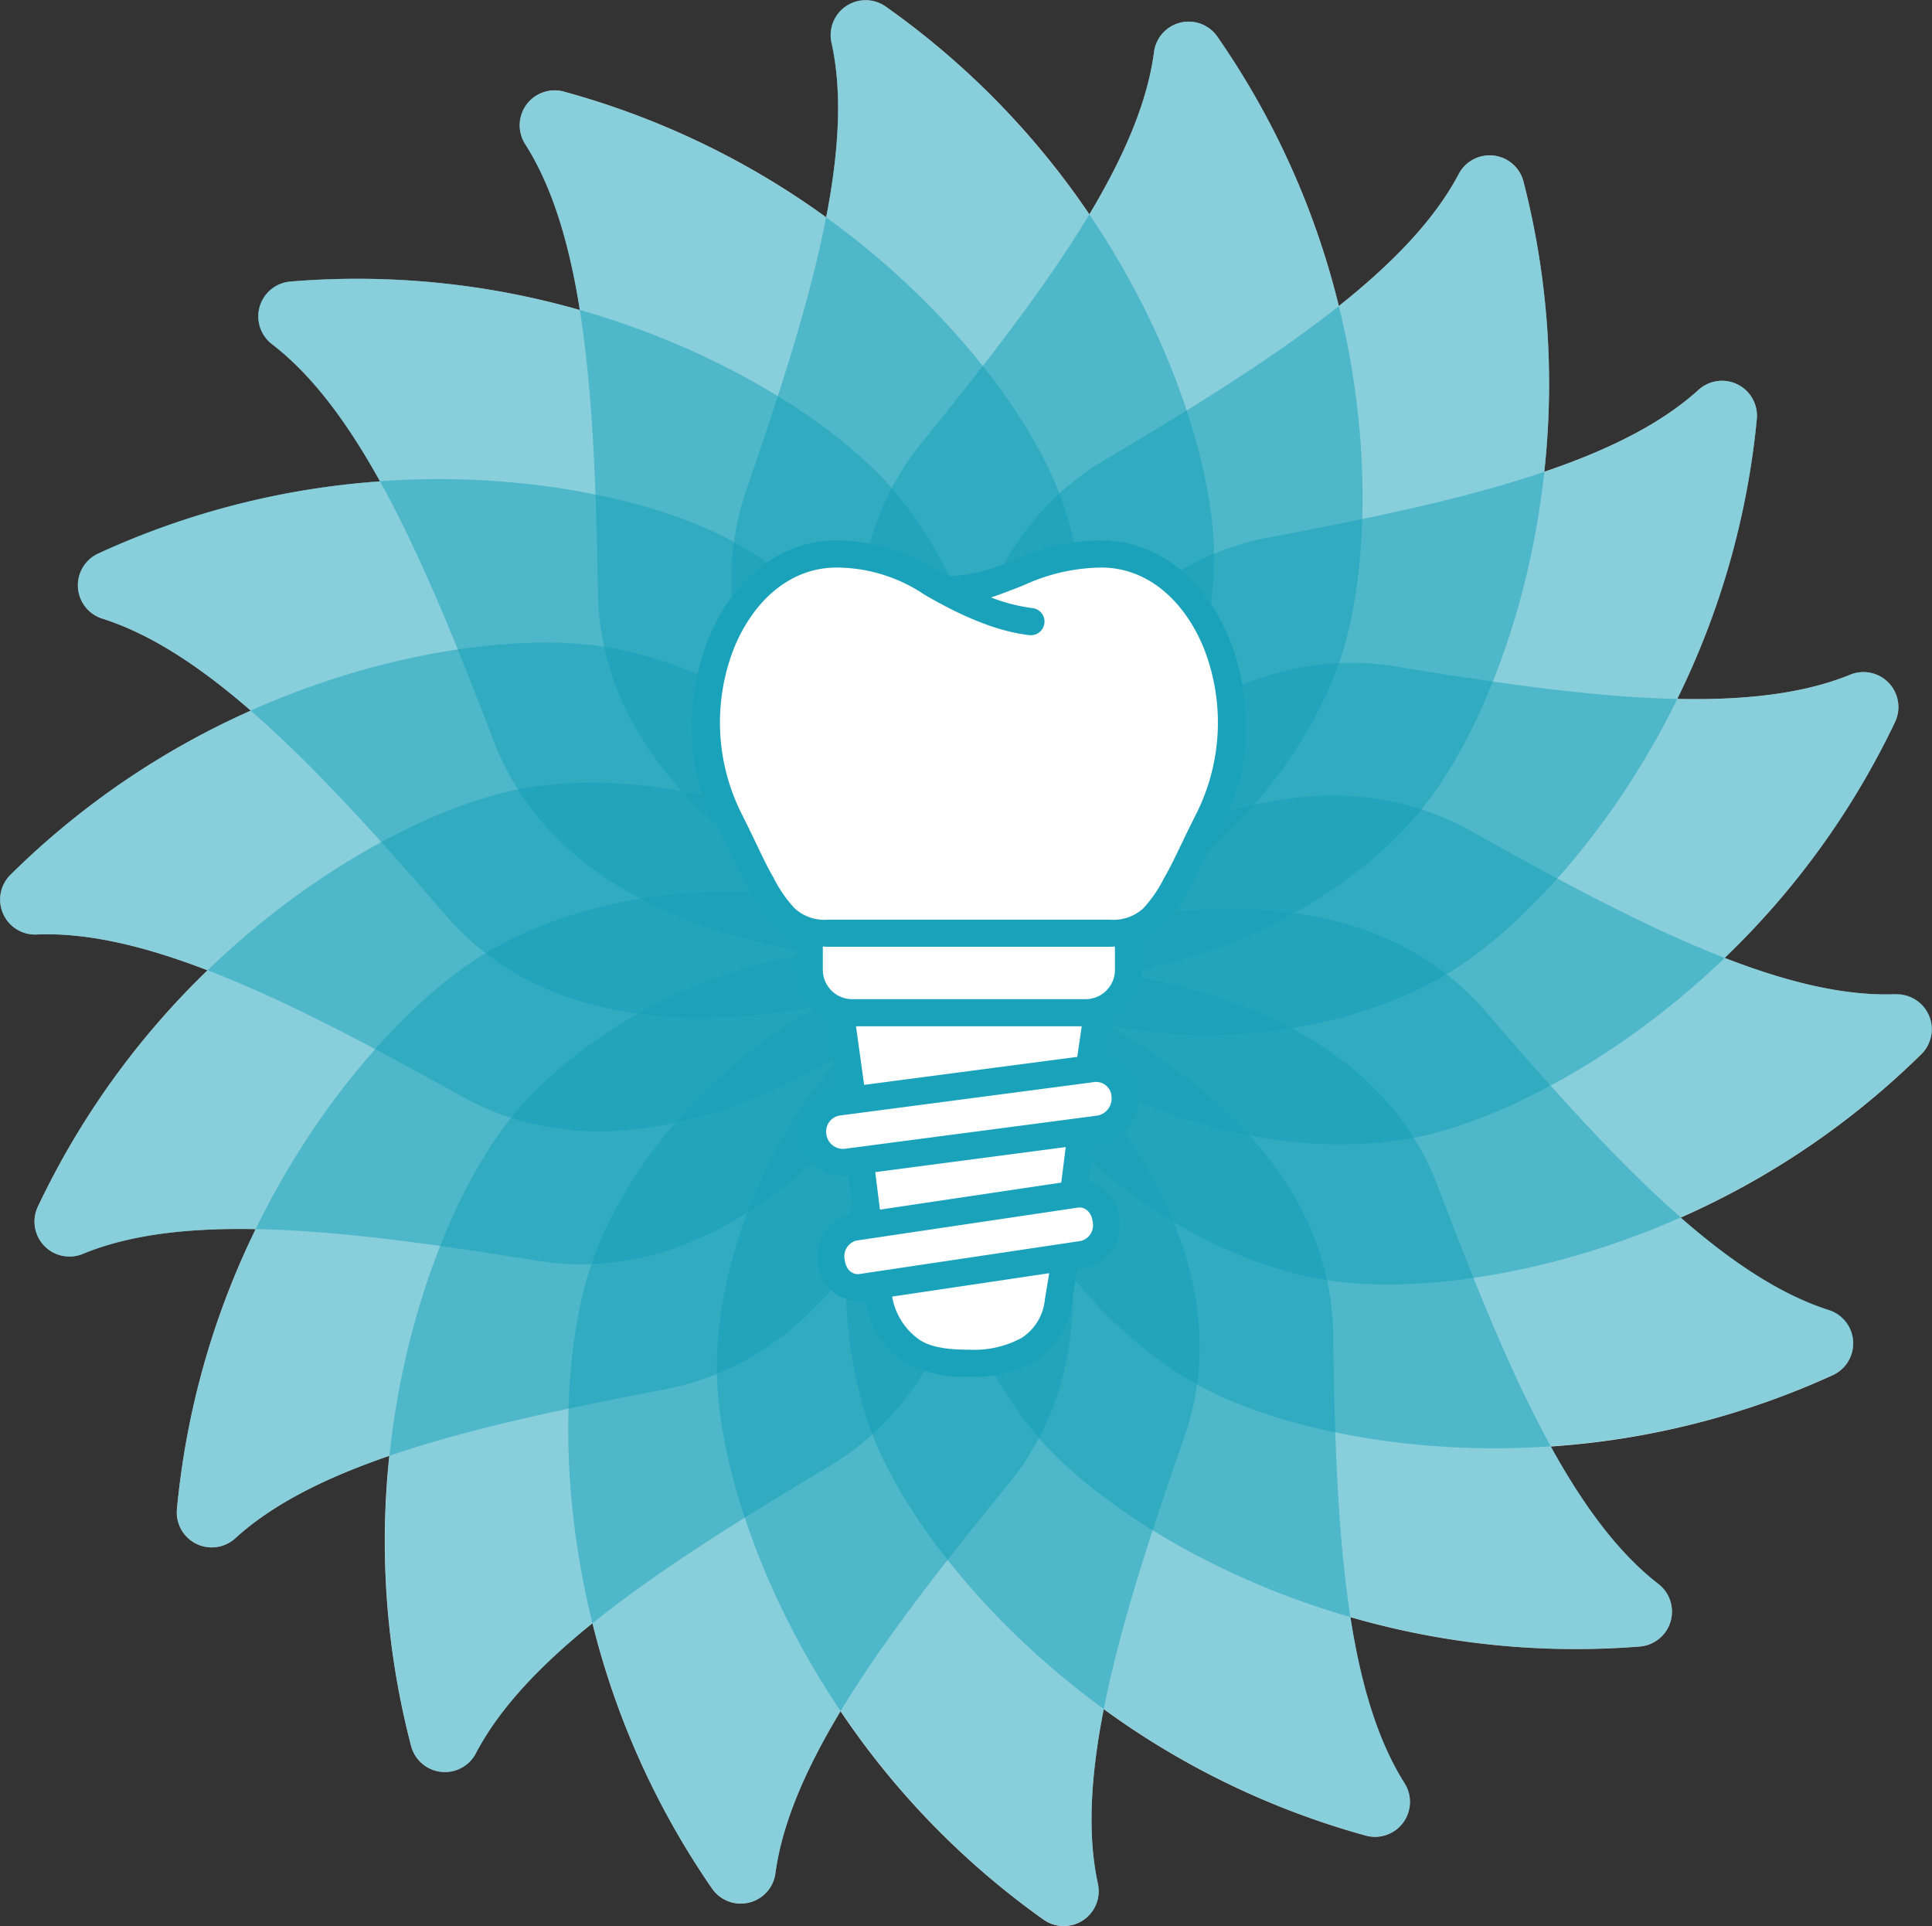 <svg xmlns="http://www.w3.org/2000/svg" width="178.771" height="178.225" viewBox="0 0 178.771 178.225">
  <rect x="0" y="0" width="178.771" height="178.225" fill="#333333" stroke="none"/>
  <g id="Group_289" data-name="Group 289" transform="translate(-965 -2038)">
    <g id="Group_206" data-name="Group 206" transform="translate(468 592)">
      <path id="Path_1" data-name="Path 1" d="M219.609,91.989c-4.684.177-9.98-1.112-15.77-3.362A74.791,74.791,0,0,0,219.6,66.809a3.236,3.236,0,0,0-4.179-4.372c-4.345,1.767-9.76,2.363-15.969,2.229a74.829,74.829,0,0,0,7.359-25.89,3.234,3.234,0,0,0-5.42-2.68c-3.481,3.148-8.363,5.559-14.245,7.552A74.973,74.973,0,0,0,185.222,16.8a3.234,3.234,0,0,0-6.011-.666c-2.234,4.222-6.1,8.224-11.076,12.182A74.771,74.771,0,0,0,156.894,3.389a3.233,3.233,0,0,0-5.865,1.466c-.618,4.646-2.782,9.647-5.978,14.975A74.858,74.858,0,0,0,126.207.607,3.232,3.232,0,0,0,121.2,3.986c1.01,4.582.682,10.018-.5,16.119A75.016,75.016,0,0,0,96.423,8.476a3.232,3.232,0,0,0-3.556,4.888c2.514,3.959,4.066,9.185,5.038,15.319a74.877,74.877,0,0,0-26.787-2.632,3.235,3.235,0,0,0-1.67,5.812c3.717,2.863,6.956,7.241,9.969,12.676A74.9,74.9,0,0,0,53.34,51.216a3.234,3.234,0,0,0,.414,6.032c4.469,1.423,9.013,4.426,13.7,8.5A74.931,74.931,0,0,0,45.224,80.935a3.233,3.233,0,0,0,2.449,5.527c4.684-.193,9.985,1.08,15.781,3.314a74.946,74.946,0,0,0-15.7,21.867A3.233,3.233,0,0,0,51.943,116c4.34-1.783,9.754-2.4,15.964-2.277a74.877,74.877,0,0,0-7.284,25.911,3.235,3.235,0,0,0,5.43,2.664c3.47-3.158,8.347-5.581,14.223-7.6a74.825,74.825,0,0,0,2.014,26.841,3.234,3.234,0,0,0,6.011.65c2.181-4.152,5.935-8.1,10.77-12a74.846,74.846,0,0,0,11.065,24.542,3.234,3.234,0,0,0,5.871-1.445c.634-4.646,2.815-9.642,6.021-14.959a74.839,74.839,0,0,0,18.784,19.283,3.233,3.233,0,0,0,5.022-3.362c-.994-4.582-.65-10.023.548-16.114a74.935,74.935,0,0,0,24.241,11.7,3.233,3.233,0,0,0,3.572-4.877c-2.5-3.969-4.034-9.2-4.99-15.335a74.869,74.869,0,0,0,26.781,2.718,3.236,3.236,0,0,0,1.692-5.806c-3.706-2.874-6.934-7.262-9.932-12.7a74.919,74.919,0,0,0,26.094-6.6,3.233,3.233,0,0,0-.4-6.032c-4.464-1.434-9-4.458-13.675-8.546a74.8,74.8,0,0,0,22.27-15.12,3.232,3.232,0,0,0-2.433-5.532Z" transform="translate(452.749 1446)" fill="#fff"/>
      <g id="Group_2" data-name="Group 2" transform="translate(497 1446)">
        <path id="Path_2" data-name="Path 2" d="M202.085,90.81S182.716,61.5,197.96,42.694c11.054-13.638,20.126-25.75,21.507-36.128A3.234,3.234,0,0,1,225.332,5.1c14.857,21.324,15.029,45.544,11.65,56.764-3.9,12.94-18.5,27.824-34.892,28.941Z" transform="translate(-112.689 -1.716)" fill="#14a0b9" opacity="0.5"/>
        <path id="Path_3" data-name="Path 3" d="M191.967,89.094s-28.221-20.927-20.32-43.809c5.731-16.6,10.114-31.079,7.864-41.3A3.233,3.233,0,0,1,184.522.607c21.249,14.965,29.687,37.669,30.343,49.368.752,13.493-7.874,32.47-22.9,39.119Z" transform="translate(-102.571 0)" fill="#14a0b9" opacity="0.5"/>
        <path id="Path_4" data-name="Path 4" d="M175.079,96.293S141.406,86.27,141.014,62.067c-.285-17.559-1.112-32.668-6.72-41.5a3.232,3.232,0,0,1,3.556-4.888c25.084,6.805,40.774,25.256,45.388,36.026C188.555,64.124,186.928,84.906,175.079,96.293Z" transform="translate(-85.683 -7.199)" fill="#14a0b9" opacity="0.5"/>
        <path id="Path_5" data-name="Path 5" d="M154.234,111.315s-35.069,2.084-43.712-20.529c-6.268-16.4-12.209-30.321-20.5-36.708a3.235,3.235,0,0,1,1.67-5.812c25.9-2.175,46.951,9.8,54.965,18.348,9.244,9.862,14.814,29.945,7.574,44.695Z" transform="translate(-64.839 -22.221)" fill="#14a0b9" opacity="0.5"/>
        <path id="Path_6" data-name="Path 6" d="M139.85,127.3s-32.244,13.944-48.095-4.356c-11.495-13.273-21.834-24.321-31.8-27.5a3.234,3.234,0,0,1-.414-6.032c23.6-10.893,47.472-6.832,57.924-1.536C129.521,93.986,141.617,110.96,139.85,127.3Z" transform="translate(-50.455 -38.205)" fill="#14a0b9" opacity="0.5"/>
        <path id="Path_7" data-name="Path 7" d="M133.645,140.328S108.1,164.45,86.957,152.665c-15.341-8.546-28.833-15.4-39.286-14.97a3.232,3.232,0,0,1-2.449-5.527c18.451-18.3,42.283-22.64,53.912-21.238C112.551,112.547,129.724,124.364,133.645,140.328Z" transform="translate(-44.249 -51.233)" fill="#14a0b9" opacity="0.5"/>
        <path id="Path_8" data-name="Path 8" d="M136.388,151.5s-15.759,31.4-39.662,27.55c-17.333-2.793-32.357-4.619-42.036-.645a3.232,3.232,0,0,1-4.19-4.356c11.086-23.5,32-35.725,43.411-38.384C107.077,132.6,127.252,137.836,136.388,151.5Z" transform="translate(-46.993 -62.401)" fill="#14a0b9" opacity="0.5"/>
        <path id="Path_9" data-name="Path 9" d="M147.745,160.177s-4.082,34.892-27.861,39.447c-17.247,3.3-31.986,6.714-39.726,13.756a3.235,3.235,0,0,1-5.43-2.664c2.39-25.879,17.865-44.512,27.684-50.9C113.734,152.432,134.488,150.466,147.745,160.177Z" transform="translate(-58.349 -71.083)" fill="#14a0b9" opacity="0.5"/>
        <path id="Path_10" data-name="Path 10" d="M164.338,164.8s8.084,34.189-12.7,46.591c-15.077,9-27.77,17.242-32.636,26.5a3.232,3.232,0,0,1-6.011-.65c-6.6-25.138,1.585-47.934,8.621-57.3,8.121-10.8,26.948-19.745,42.729-15.147Z" transform="translate(-74.942 -75.707)" fill="#14a0b9" opacity="0.5"/>
        <path id="Path_11" data-name="Path 11" d="M178.956,165.87s19.283,29.37,3.98,48.127c-11.1,13.606-20.207,25.691-21.614,36.058a3.234,3.234,0,0,1-5.871,1.445c-14.793-21.367-14.895-45.592-11.473-56.8,3.943-12.929,18.579-27.764,34.983-28.833Z" transform="translate(-89.56 -76.776)" fill="#14a0b9" opacity="0.5"/>
        <path id="Path_12" data-name="Path 12" d="M190.806,165.865s28.157,21.013,20.185,43.868c-5.78,16.581-10.211,31.052-7.993,41.273a3.231,3.231,0,0,1-5.022,3.362c-21.2-15.029-29.575-37.76-30.192-49.459-.714-13.5,7.977-32.443,23.022-39.05Z" transform="translate(-101.411 -76.771)" fill="#14a0b9" opacity="0.5"/>
        <path id="Path_13" data-name="Path 13" d="M201.082,165.87s33.641,10.125,33.963,34.334c.231,17.559,1.015,32.668,6.591,41.52a3.233,3.233,0,0,1-3.572,4.877c-25.063-6.881-40.7-25.38-45.275-36.165C187.508,198,189.195,177.22,201.082,165.87Z" transform="translate(-111.686 -76.776)" fill="#14a0b9" opacity="0.5"/>
        <path id="Path_14" data-name="Path 14" d="M207.781,165.832s35.075-1.977,43.647,20.658c6.22,16.42,12.118,30.359,20.384,36.772a3.235,3.235,0,0,1-1.692,5.806c-25.9,2.1-46.919-9.948-54.906-18.515-9.217-9.889-14.723-29.988-7.434-44.722Z" transform="translate(-118.385 -76.738)" fill="#14a0b9" opacity="0.5"/>
        <path id="Path_15" data-name="Path 15" d="M210.523,161.553s32.287-13.847,48.079,4.5c11.457,13.31,21.759,24.391,31.723,27.593a3.233,3.233,0,0,1,.4,6.032c-23.629,10.823-47.493,6.687-57.93,1.359C220.755,194.893,208.707,177.887,210.523,161.553Z" transform="translate(-121.127 -72.459)" fill="#14a0b9" opacity="0.5"/>
        <path id="Path_16" data-name="Path 16" d="M210.68,152.532s25.616-24.042,46.725-12.2c15.314,8.594,28.785,15.486,39.238,15.093a3.232,3.232,0,0,1,2.433,5.532c-18.5,18.246-42.353,22.511-53.977,21.072C231.687,180.372,214.553,168.5,210.68,152.532Z" transform="translate(-121.284 -63.438)" fill="#14a0b9" opacity="0.5"/>
        <path id="Path_17" data-name="Path 17" d="M210.68,141.939s15.856-31.352,39.742-27.431c17.328,2.841,32.341,4.721,42.036.773a3.236,3.236,0,0,1,4.179,4.372c-11.156,23.473-32.11,35.628-43.529,38.249C239.932,160.927,219.774,155.625,210.68,141.939Z" transform="translate(-121.284 -52.845)" fill="#14a0b9" opacity="0.5"/>
        <path id="Path_18" data-name="Path 18" d="M210.68,119.453s4.19-34.881,27.979-39.361c17.258-3.25,32.008-6.617,39.769-13.638a3.233,3.233,0,0,1,5.42,2.68c-2.465,25.868-18,44.453-27.84,50.824C244.659,127.3,223.9,129.207,210.68,119.453Z" transform="translate(-121.284 -30.358)" fill="#14a0b9" opacity="0.5"/>
        <path id="Path_19" data-name="Path 19" d="M209.385,101.483S201.4,67.267,222.233,54.929c15.11-8.949,27.824-17.156,32.717-26.405a3.234,3.234,0,0,1,6.01.666c6.521,25.154-1.73,47.928-8.8,57.274-8.154,10.78-27.012,19.664-42.772,15.013Z" transform="translate(-119.99 -12.388)" fill="#14a0b9" opacity="0.5"/>
      </g>
    </g>
    <g id="Group_244" data-name="Group 244" transform="translate(-5364.343 181.442)">
      <path id="Path_1677" data-name="Path 1677" d="M61.465,14.072c9.6,0,15.474,13.684,9.964,24.536-1.353,2.658-2.086,4.4-3.048,6.065-1.335,2.3-2.418,4.453-6.133,4.453H36.237c-3.715,0-4.8-2.154-6.133-4.453-.964-1.663-1.7-3.406-3.042-6.065-5.512-10.851.359-24.536,9.958-24.536,5.22,0,9.34,2.763,12.223,3.186,2.889-.423,7.007-3.186,12.223-3.186Z" transform="translate(6369.756 1893.784)" fill="#fff"/>
      <path id="Path_1678" data-name="Path 1678" d="M59,48.409,55.369,75.963c-.711,4.277-3.885,5.724-8.275,5.724s-7.412-1.474-8.269-5.724L35.2,48.409Z" transform="translate(6371.902 1900.967)" fill="#fff" fill-rule="evenodd"/>
      <path id="Path_1679" data-name="Path 1679" d="M62.365,43.154v3.231a4,4,0,0,1-4.01,4H36.835a4,4,0,0,1-4.011-4V43.154Z" transform="translate(6371.406 1899.868)" fill="#fff" fill-rule="evenodd"/>
      <path id="Path_1680" data-name="Path 1680" d="M35.516,56.485l23.3-3.056a2.806,2.806,0,1,1,.751,5.561l-23.3,3.062A2.818,2.818,0,0,1,33.1,59.634a2.782,2.782,0,0,1,2.412-3.149Z" transform="translate(6371.458 1902.012)" fill="#fff" fill-rule="evenodd"/>
      <path id="Path_1681" data-name="Path 1681" d="M36.627,66.061l20.531-3.053a2.561,2.561,0,0,1,2.79,2.412,2.751,2.751,0,0,1-2.128,3.149L37.289,71.63A2.564,2.564,0,0,1,34.5,69.211a2.751,2.751,0,0,1,2.129-3.15Z" transform="translate(6371.751 1904.016)" fill="#fff" fill-rule="evenodd"/>
      <path id="Path_1684" data-name="Path 1684" d="M56.906,80.8l-.4,2.406a4.746,4.746,0,0,1-2.185,3.6,9.262,9.262,0,0,1-4.85,1.07c-2.053,0-3.735-.244-4.78-1.07a6.143,6.143,0,0,1-2.318-3.842ZM59.57,74.73c.612-.088,1.247.378,1.36,1.323a1.5,1.5,0,0,1-1.065,1.757L39.336,80.876c-.612.088-1.242-.371-1.356-1.322a1.519,1.519,0,0,1,1.058-1.77Zm-1.134-5.6-.416,3.287-16.778,2.5-.433-3.469Zm4.239-4.654a1.608,1.608,0,0,1-1.336,1.745l-23.294,3.06a1.554,1.554,0,0,1-1.763-1.354A1.5,1.5,0,0,1,37.61,66.2l23.309-3.063A1.435,1.435,0,0,1,62.675,64.477ZM39.027,57.953h20.89L59.5,60.785,39.782,63.374Zm-3.068-7.376c.169.006.34.019.509.019h26.01c.177,0,.347-.013.51-.019v2.116a2.714,2.714,0,0,1-2.746,2.752H38.711a2.72,2.72,0,0,1-2.752-2.752Zm1.254-35.067a14.645,14.645,0,0,1,8.156,2.514c3.068,1.784,6.455,3.363,9.659,3.734a1.259,1.259,0,0,0,.366-2.492,16.011,16.011,0,0,1-3.866-.989c.9-.3,2.242-.814,3.073-1.154a17.529,17.529,0,0,1,7.134-1.612c4.195,0,7.614,2.96,9.447,7.387a18.808,18.808,0,0,1-.647,15.354c-1.368,2.689-2.1,4.441-3.011,6.007A12.012,12.012,0,0,1,65.6,47.051a4.1,4.1,0,0,1-3.117,1.037H36.47a4.091,4.091,0,0,1-3.11-1.037,11.941,11.941,0,0,1-1.935-2.791c-.907-1.566-1.643-3.318-3-6.007A18.811,18.811,0,0,1,27.767,22.9c1.833-4.429,5.253-7.388,9.446-7.388Zm0-2.512c-5.38,0-9.654,3.83-11.766,8.937s-2.2,11.607-.069,15.839,2.854,5.989,3.874,7.747a13.149,13.149,0,0,0,2.406,3.387,6.178,6.178,0,0,0,1.788,1.122V52.7a5.262,5.262,0,0,0,2.96,4.7l.882,6.3a4.069,4.069,0,0,0,1.019,8.074l.446,3.515-.086.008a4,4,0,0,0-3.187,4.549,3.842,3.842,0,0,0,4.22,3.513l.247-.037a1.176,1.176,0,0,0,.025.334,7.817,7.817,0,0,0,3.376,5.265,11.231,11.231,0,0,0,6.127,1.468,11.563,11.563,0,0,0,6.191-1.45,7.539,7.539,0,0,0,3.318-5.327l.536-3.207.711-.106a4.13,4.13,0,0,0,.34-7.971l.446-3.542.649-.08a4.053,4.053,0,0,0,.377-7.973l.484-3.33A5.261,5.261,0,0,0,65.509,52.7V50.032a6.052,6.052,0,0,0,1.781-1.122A13.232,13.232,0,0,0,69.7,45.523c1.013-1.758,1.742-3.509,3.873-7.747s2.041-10.732-.071-15.839S67.12,13,61.735,13a20.323,20.323,0,0,0-8.073,1.794,16.5,16.5,0,0,1-5.82,1.519c-.353-.2-.875-.283-1.235-.479A17.818,17.818,0,0,0,37.213,13Z" transform="translate(6369.522 1893.559)" fill="#1ba2bb"/>
    </g>
  </g>
</svg>
